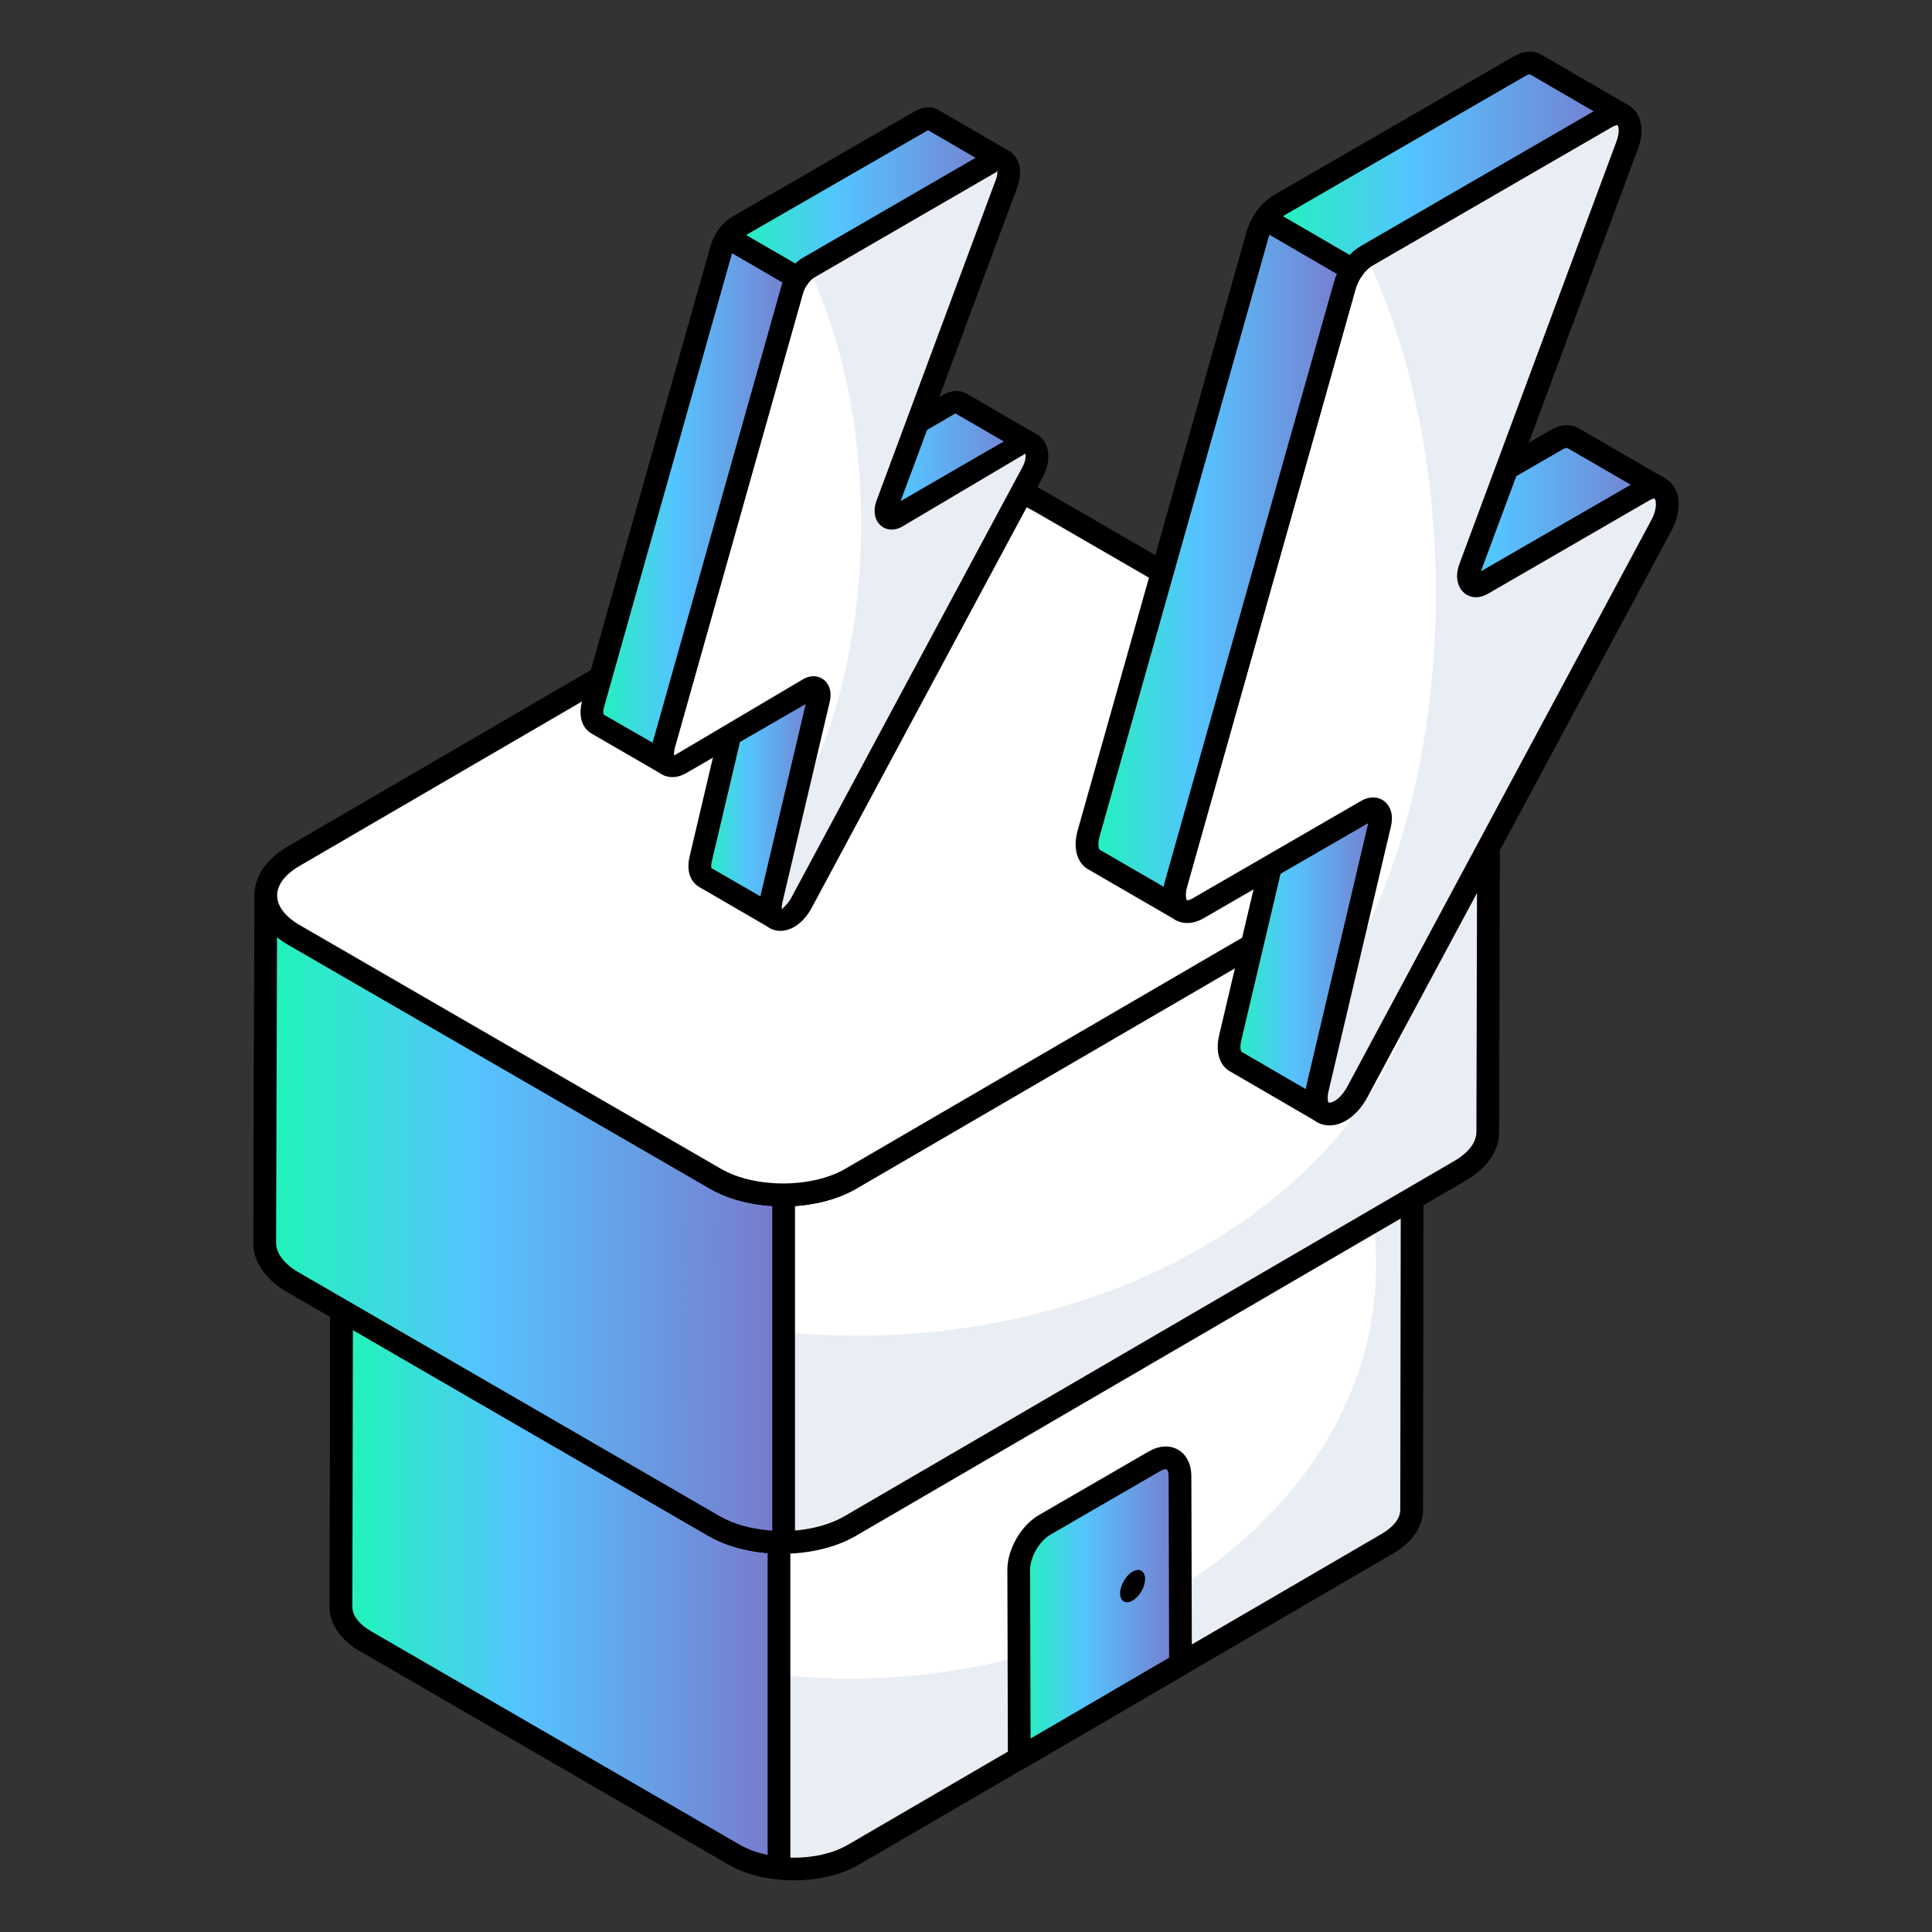 <svg width="104" height="104" viewBox="0 0 104 104" fill="none" xmlns="http://www.w3.org/2000/svg">
<rect x="0" y="0" width="104" height="104" fill="#333333" stroke="none"/>
<path d="M76.029 56.346L75.989 81.268C75.989 81.93 75.552 82.592 74.677 83.101L45.937 99.843C44.169 100.862 41.313 100.862 39.535 99.843L19.697 88.356C18.803 87.847 18.355 87.165 18.355 86.493L18.406 61.57C18.406 62.252 18.853 62.924 19.738 63.444L39.586 74.921C41.354 75.949 44.22 75.949 45.978 74.921L74.718 58.189C75.592 57.68 76.029 57.008 76.029 56.346Z" fill="white"/>
<path d="M76.032 56.345L75.986 81.274C75.986 81.932 75.558 82.589 74.671 83.094L45.933 99.841C44.174 100.866 41.314 100.866 39.54 99.841L19.704 88.355C18.802 87.851 18.358 87.162 18.358 86.489L18.389 73.78C21.57 83.324 32.627 90.359 45.765 90.359C61.395 90.359 74.074 80.402 74.074 68.121C74.074 65.169 73.34 62.355 72.009 59.771L74.716 58.195C75.588 57.675 76.032 57.002 76.032 56.345Z" fill="#E9EDF4"/>
<path d="M42.739 101.22C41.477 101.22 40.215 100.937 39.23 100.374L19.39 88.885C18.345 88.291 17.744 87.418 17.744 86.492L17.795 61.569C17.795 61.232 18.069 60.958 18.406 60.958C18.744 60.958 19.018 61.233 19.018 61.57C19.018 62.048 19.384 62.526 20.048 62.916L39.892 74.391C41.464 75.305 44.108 75.305 45.67 74.392L74.41 57.66C75.048 57.288 75.415 56.81 75.417 56.349V56.345C75.418 56.007 75.691 55.734 76.029 55.734C76.366 55.734 76.64 56.008 76.64 56.346V56.35L76.6 81.269C76.6 82.184 76.027 83.024 74.985 83.63L46.245 100.371C45.263 100.937 44.001 101.22 42.739 101.22ZM19.013 63.698L18.967 86.494C18.967 86.966 19.343 87.451 19.999 87.824L39.841 99.313C41.442 100.229 44.04 100.23 45.632 99.312L74.37 82.573C75.019 82.194 75.377 81.731 75.377 81.268L75.413 58.463C75.293 58.552 75.163 58.637 75.027 58.717L46.286 75.449C44.326 76.594 41.248 76.594 39.278 75.449L19.432 63.973C19.283 63.886 19.143 63.794 19.013 63.698Z" fill="black"/>
<path d="M41.934 75.644C41.074 75.548 40.252 75.308 39.586 74.92L19.738 63.443C18.853 62.924 18.406 62.252 18.406 61.569L18.355 86.492C18.355 87.164 18.802 87.846 19.697 88.356L39.535 99.843C40.216 100.233 41.057 100.471 41.934 100.562V75.644Z" fill="url(#paint0_linear_1401_5340)"/>
<path d="M41.941 91.705V100.56C41.054 100.468 40.213 100.239 39.54 99.841L19.704 88.355C18.802 87.85 18.358 87.162 18.358 86.489L18.404 61.575C18.404 62.248 18.847 62.921 19.734 63.441L27.014 67.662C23.42 70.216 21.126 74.116 21.126 78.49C21.126 86.168 28.223 92.393 36.986 92.393C38.714 92.393 40.381 92.148 41.941 91.705Z" fill="url(#paint1_linear_1401_5340)"/>
<path d="M41.934 101.174C41.913 101.174 41.892 101.174 41.87 101.171C40.873 101.067 39.961 100.792 39.231 100.374L19.39 88.885C18.345 88.291 17.744 87.418 17.744 86.493L17.795 61.569C17.795 61.232 18.069 60.959 18.406 60.959C18.744 60.959 19.018 61.233 19.018 61.57C19.018 62.048 19.384 62.526 20.048 62.917L39.892 74.391C40.463 74.723 41.192 74.946 42.002 75.036C42.311 75.07 42.545 75.333 42.545 75.644V100.563C42.545 100.736 42.472 100.901 42.344 101.017C42.23 101.119 42.084 101.174 41.934 101.174ZM19.013 63.698L18.967 86.494C18.967 86.966 19.343 87.451 19.999 87.824L39.842 99.314C40.259 99.553 40.764 99.735 41.322 99.85V76.173C40.557 76.034 39.859 75.787 39.278 75.449L19.432 63.973C19.283 63.886 19.143 63.794 19.013 63.698Z" fill="black"/>
<path d="M80.134 42.226L80.088 60.932C80.088 61.688 79.589 62.445 78.59 63.026L45.759 82.151C43.739 83.315 40.476 83.315 38.445 82.151L15.783 69.029C14.761 68.448 14.25 67.668 14.25 66.9L14.308 48.194C14.308 48.973 14.819 49.741 15.829 50.334L38.503 63.445C40.523 64.62 43.797 64.62 45.805 63.445L78.637 44.332C79.635 43.75 80.134 42.982 80.134 42.226Z" fill="white"/>
<path d="M80.131 42.228L80.085 60.933C80.085 61.683 79.596 62.447 78.586 63.029L45.765 82.146C43.746 83.308 40.473 83.308 38.439 82.146L15.788 69.024C14.764 68.443 14.243 67.662 14.243 66.898L14.305 48.193C14.305 48.836 14.656 49.463 15.33 49.983C16.538 62.233 29.874 71.899 46.147 71.899C63.23 71.899 77.056 61.27 77.056 48.178C77.056 47.23 76.98 46.297 76.843 45.379L78.632 44.339C79.641 43.743 80.131 42.978 80.131 42.228Z" fill="#E9EDF4"/>
<path d="M42.105 83.639C40.68 83.639 39.254 83.32 38.141 82.682L15.477 69.558C14.31 68.894 13.639 67.924 13.639 66.9L13.696 48.196C13.696 48.195 13.696 48.194 13.696 48.193V48.191C13.697 47.854 13.971 47.582 14.308 47.582C14.646 47.582 14.92 47.856 14.92 48.193C14.92 48.772 15.353 49.345 16.139 49.807L38.809 62.916C40.628 63.972 43.69 63.974 45.496 62.917L78.329 43.802C79.084 43.362 79.519 42.791 79.522 42.233V42.224C79.523 41.887 79.796 41.614 80.134 41.614C80.472 41.614 80.746 41.888 80.746 42.226V42.229V42.234L80.699 60.934C80.699 61.946 80.06 62.878 78.898 63.555L46.066 82.68C44.957 83.319 43.531 83.639 42.105 83.639ZM14.913 50.446L14.862 66.903C14.862 67.472 15.308 68.054 16.085 68.497L38.751 81.622C40.603 82.682 43.61 82.683 45.453 81.621L78.283 62.497C79.052 62.049 79.476 61.493 79.476 60.932L79.516 44.471C79.342 44.609 79.151 44.739 78.944 44.86L46.113 63.974C43.9 65.268 40.422 65.268 38.195 63.974L15.523 50.864C15.3 50.733 15.097 50.594 14.913 50.446Z" fill="black"/>
<path d="M42.183 64.325C40.853 64.329 39.519 64.036 38.503 63.445L15.829 50.334C14.819 49.741 14.308 48.973 14.308 48.194L14.25 66.9C14.25 67.668 14.761 68.447 15.783 69.029L38.445 82.151C39.48 82.744 40.835 83.031 42.183 83.02V64.325Z" fill="url(#paint2_linear_1401_5340)"/>
<path d="M42.186 74.621V83.018C40.84 83.033 39.479 82.742 38.439 82.146L15.788 69.023C14.764 68.442 14.243 67.662 14.243 66.897L14.305 48.193C14.305 48.973 14.825 49.738 15.834 50.334L19.015 52.169C18.082 54.158 17.562 56.345 17.562 58.639C17.562 67.892 26.035 75.401 36.466 75.401C38.454 75.401 40.381 75.126 42.186 74.621Z" fill="url(#paint3_linear_1401_5340)"/>
<path d="M42.106 83.632C40.618 83.632 39.212 83.295 38.141 82.682L15.476 69.558C14.31 68.894 13.639 67.924 13.639 66.901L13.696 48.191C13.697 47.855 13.971 47.582 14.308 47.582C14.646 47.582 14.92 47.856 14.92 48.194C14.92 48.772 15.353 49.345 16.139 49.807L38.809 62.916C39.701 63.433 40.877 63.748 42.182 63.713C42.344 63.713 42.501 63.778 42.615 63.892C42.731 64.007 42.795 64.162 42.795 64.325V83.02C42.795 83.356 42.525 83.629 42.188 83.632C42.161 83.632 42.133 83.632 42.106 83.632ZM14.913 50.446L14.862 66.903C14.862 67.473 15.308 68.054 16.085 68.497L38.752 81.622C39.514 82.058 40.498 82.325 41.572 82.392V64.919C40.304 64.842 39.123 64.513 38.195 63.974L15.523 50.864C15.3 50.733 15.097 50.594 14.913 50.446Z" fill="black"/>
<path d="M78.611 40.089C80.633 41.259 80.65 43.158 78.641 44.328L45.81 63.446C43.795 64.619 40.523 64.616 38.501 63.446L15.833 50.332C13.811 49.162 13.795 47.263 15.81 46.09L48.64 26.971C50.649 25.802 53.921 25.805 55.943 26.975L78.611 40.089Z" fill="white"/>
<path d="M42.16 64.942C40.735 64.942 39.309 64.619 38.195 63.975L15.527 50.861C14.348 50.179 13.698 49.235 13.696 48.203C13.694 47.178 14.335 46.239 15.502 45.561L48.333 26.442C50.543 25.155 54.021 25.155 56.249 26.445L78.917 39.559C80.097 40.242 80.748 41.186 80.749 42.218C80.751 43.243 80.112 44.179 78.949 44.856L46.118 63.974C45.01 64.619 43.586 64.942 42.16 64.942ZM52.281 26.713C51.064 26.713 49.85 26.975 48.948 27.5L16.117 46.618C15.344 47.068 14.919 47.631 14.919 48.202C14.92 48.779 15.353 49.347 16.14 49.802L38.808 62.916C40.627 63.97 43.692 63.969 45.502 62.917L78.333 43.798C79.103 43.35 79.527 42.789 79.526 42.22C79.525 41.642 79.091 41.073 78.305 40.618L55.637 27.504C54.725 26.977 53.502 26.713 52.281 26.713Z" fill="black"/>
<path d="M62.137 78.666C62.898 78.225 63.517 78.579 63.52 79.469L63.548 89.585L54.866 94.65L54.838 84.498C54.835 83.609 55.461 82.533 56.222 82.092L62.137 78.666Z" fill="url(#paint4_linear_1401_5340)"/>
<path d="M54.867 95.261C54.762 95.261 54.657 95.234 54.563 95.181C54.373 95.072 54.256 94.87 54.255 94.651L54.227 84.499C54.223 83.404 54.964 82.114 55.915 81.562L61.83 78.136C62.388 77.813 62.966 77.778 63.416 78.037C63.869 78.297 64.13 78.819 64.131 79.467L64.159 89.583C64.16 89.801 64.044 90.002 63.856 90.113L55.175 95.178C55.079 95.234 54.973 95.261 54.867 95.261ZM62.443 79.195L56.529 82.621C55.952 82.956 55.448 83.832 55.45 84.496L55.475 93.586L62.935 89.233L62.908 79.47C62.907 79.24 62.845 79.12 62.806 79.098C62.767 79.076 62.637 79.082 62.443 79.195Z" fill="black"/>
<path d="M60.966 84.603C61.339 84.387 61.639 84.566 61.64 84.991C61.642 85.421 61.344 85.941 60.971 86.157C60.6 86.372 60.296 86.201 60.295 85.771C60.294 85.346 60.596 84.818 60.966 84.603Z" fill="black"/>
<path d="M70.922 58.596C70.764 59.267 70.914 59.7 71.222 59.877L66.523 57.147C66.224 56.979 66.065 56.546 66.224 55.865L69.584 41.608C69.672 41.236 69.584 40.962 69.408 40.856L74.098 43.587C74.283 43.693 74.371 43.967 74.283 44.338L70.922 58.596Z" fill="url(#paint5_linear_1401_5340)"/>
<path d="M71.221 60.489C71.118 60.489 71.014 60.463 70.919 60.408C70.914 60.406 70.909 60.403 70.905 60.4L66.216 57.675C65.642 57.356 65.418 56.626 65.627 55.727L68.989 41.467C69.013 41.362 69.006 41.299 69.002 41.284C68.714 41.111 68.665 40.786 68.836 40.496C69.006 40.207 69.424 40.159 69.715 40.328L74.405 43.058C74.845 43.31 75.027 43.855 74.878 44.48L71.517 58.736C71.422 59.14 71.495 59.327 71.525 59.345L71.53 59.348C71.821 59.517 71.92 59.89 71.752 60.182C71.639 60.379 71.433 60.489 71.221 60.489ZM70.126 41.973L66.818 56.006C66.724 56.411 66.801 56.592 66.825 56.615L70.291 58.628C70.301 58.572 70.312 58.513 70.327 58.455L73.687 44.197C73.712 44.094 73.706 44.035 73.701 44.02L70.126 41.973Z" fill="black"/>
<path d="M89.375 26.307C89.154 26.183 88.846 26.192 88.484 26.404L79.787 31.433C79.575 31.557 79.398 31.566 79.266 31.486L74.567 28.756C74.7 28.836 74.876 28.827 75.097 28.703L83.785 23.674C84.147 23.462 84.455 23.453 84.676 23.585L89.375 26.307Z" fill="url(#paint6_linear_1401_5340)"/>
<path d="M79.459 32.151C79.233 32.151 79.059 32.075 78.95 32.01L74.273 29.293C74.266 29.288 74.258 29.284 74.251 29.28C73.963 29.106 73.87 28.733 74.041 28.444C74.193 28.19 74.5 28.087 74.769 28.178L83.479 23.144C84.008 22.833 84.561 22.802 84.991 23.061L89.682 25.777C89.962 25.94 90.04 26.28 89.894 26.57C89.747 26.858 89.374 26.97 89.076 26.841C89.059 26.834 88.968 26.829 88.794 26.932L80.093 31.963C79.853 32.103 79.64 32.151 79.459 32.151ZM79.567 30.954L79.574 30.958C79.572 30.956 79.57 30.955 79.567 30.954ZM76.005 28.884L79.477 30.901L87.792 26.097L84.369 24.115C84.352 24.107 84.257 24.106 84.095 24.201L76.005 28.884Z" fill="black"/>
<path d="M86.477 6.298C87.44 5.741 88.052 6.575 87.593 7.815L79.139 30.556C78.871 31.276 79.227 31.758 79.79 31.433L88.48 26.405C89.573 25.773 90.157 26.929 89.427 28.293L73.071 58.769C72.803 59.267 72.472 59.608 72.148 59.795C71.37 60.245 70.634 59.817 70.921 58.597L74.282 44.337C74.433 43.704 74.076 43.352 73.581 43.638L64.486 48.901C63.59 49.419 62.979 48.739 63.303 47.59L72.384 15.38C72.574 14.712 73.04 14.072 73.558 13.772L86.477 6.298Z" fill="white"/>
<path d="M89.428 28.295L73.074 58.773C72.801 59.268 72.475 59.604 72.148 59.798C71.372 60.249 70.631 59.816 70.922 58.596L72.448 52.108C75.429 47.043 77.29 39.866 77.29 31.919C77.29 24.981 75.879 18.643 73.542 13.781C73.551 13.781 73.551 13.773 73.559 13.773L86.481 6.295C87.443 5.738 88.052 6.577 87.593 7.815L79.143 30.558C78.87 31.274 79.231 31.76 79.787 31.433L88.484 26.404C89.569 25.776 90.16 26.925 89.428 28.295Z" fill="#E9EDF4"/>
<path d="M71.565 60.582C71.284 60.582 71.019 60.499 70.796 60.334C70.562 60.16 70.049 59.63 70.326 58.456L73.662 44.303L64.792 49.429C64.201 49.771 63.585 49.774 63.144 49.429C62.632 49.033 62.472 48.283 62.715 47.424L71.795 15.215C72.028 14.393 72.6 13.619 73.252 13.243L86.171 5.768C86.783 5.414 87.413 5.426 87.855 5.799C88.389 6.249 88.508 7.103 88.166 8.027L79.714 30.764L88.174 25.875C88.823 25.5 89.474 25.532 89.918 25.961C90.49 26.514 90.51 27.567 89.967 28.581L73.61 59.058C73.306 59.625 72.907 60.063 72.454 60.324C72.158 60.496 71.852 60.582 71.565 60.582ZM73.912 42.926C74.125 42.926 74.327 42.99 74.499 43.118C74.872 43.395 75.014 43.903 74.877 44.478L71.516 58.737C71.416 59.164 71.503 59.336 71.525 59.351C71.536 59.356 71.644 59.378 71.842 59.265C71.987 59.181 72.27 58.967 72.532 58.48L88.888 28.003C89.254 27.32 89.13 26.888 89.066 26.839C89.052 26.836 88.957 26.836 88.786 26.934L80.097 31.962C79.641 32.227 79.164 32.21 78.819 31.919C78.425 31.585 78.328 30.981 78.566 30.342L87.019 7.602C87.219 7.063 87.113 6.769 87.066 6.734C87.052 6.729 86.956 6.728 86.783 6.827L73.865 14.302C73.485 14.521 73.119 15.033 72.972 15.548L63.892 47.756C63.768 48.194 63.852 48.431 63.895 48.464C63.907 48.465 64.004 48.472 64.18 48.37L73.275 43.109C73.485 42.986 73.704 42.926 73.912 42.926Z" fill="black"/>
<path d="M67.687 12.651L58.602 44.861C58.408 45.551 58.549 46.072 58.884 46.267L63.583 48.988C63.248 48.794 63.107 48.281 63.301 47.592L72.386 15.382C72.47 15.075 72.619 14.78 72.799 14.517L68.1 11.787C67.92 12.05 67.772 12.345 67.687 12.651Z" fill="url(#paint7_linear_1401_5340)"/>
<path d="M63.583 49.6C63.478 49.6 63.373 49.574 63.276 49.518L58.577 46.796C57.964 46.441 57.748 45.637 58.013 44.696L67.099 12.486C67.196 12.132 67.363 11.781 67.595 11.441C67.775 11.176 68.128 11.096 68.408 11.258L73.107 13.988C73.253 14.073 73.359 14.216 73.396 14.382C73.433 14.547 73.4 14.721 73.305 14.862C73.15 15.087 73.037 15.323 72.976 15.544L63.889 47.758C63.767 48.194 63.849 48.428 63.891 48.459C64.183 48.629 64.282 49.003 64.112 49.295C63.999 49.491 63.794 49.6 63.583 49.6ZM68.338 12.632C68.314 12.693 68.294 12.754 68.277 12.814C68.277 12.815 68.277 12.816 68.276 12.817L59.191 45.027C59.057 45.505 59.166 45.717 59.193 45.739L62.641 47.736C62.658 47.634 62.682 47.531 62.712 47.426L71.798 15.216C71.841 15.057 71.898 14.9 71.97 14.742L68.338 12.632Z" fill="black"/>
<path d="M82.673 3.476C82.453 3.344 82.144 3.361 81.782 3.574L68.861 11.043C68.578 11.206 68.315 11.473 68.101 11.787L72.799 14.517C73.014 14.203 73.276 13.936 73.559 13.773L86.481 6.295C86.834 6.092 87.152 6.074 87.372 6.207L82.673 3.476Z" fill="url(#paint8_linear_1401_5340)"/>
<path d="M72.798 15.128C72.694 15.128 72.588 15.101 72.491 15.045L67.793 12.315C67.646 12.23 67.541 12.086 67.504 11.921C67.466 11.755 67.5 11.581 67.596 11.441C67.873 11.036 68.205 10.715 68.554 10.513L81.476 3.044C82.205 2.619 82.734 2.801 82.983 2.949L87.665 5.669C87.672 5.673 87.68 5.677 87.686 5.681C87.975 5.854 88.07 6.227 87.9 6.517C87.73 6.807 87.358 6.908 87.065 6.735L87.058 6.731C87.044 6.731 86.947 6.733 86.788 6.825L73.865 14.302C73.676 14.412 73.476 14.611 73.304 14.862C73.186 15.035 72.994 15.128 72.798 15.128ZM69.064 11.639L72.654 13.725C72.842 13.527 73.045 13.364 73.253 13.243L85.785 5.991L82.365 4.005C82.365 4.003 82.359 4.003 82.354 4.003C82.319 4.003 82.23 4.021 82.091 4.101L69.167 11.572C69.133 11.591 69.099 11.614 69.064 11.639Z" fill="black"/>
<path d="M41.52 48.453C41.399 48.963 41.513 49.292 41.748 49.426L37.946 47.219C37.718 47.091 37.597 46.762 37.718 46.245L40.27 35.415C40.338 35.133 40.27 34.925 40.136 34.845L43.932 37.052C44.072 37.133 44.139 37.341 44.072 37.623L41.52 48.453Z" fill="url(#paint9_linear_1401_5340)"/>
<path d="M41.747 50.038C41.644 50.038 41.539 50.011 41.444 49.957C41.442 49.956 41.442 49.956 41.441 49.955L37.639 47.747C37.458 47.647 36.863 47.215 37.122 46.106L39.675 35.275C39.678 35.266 39.676 35.26 39.69 35.263C39.508 35.069 39.468 34.773 39.61 34.533C39.78 34.245 40.153 34.148 40.444 34.316L44.24 36.523C44.631 36.748 44.796 37.224 44.668 37.765L42.115 48.593C42.07 48.782 42.082 48.882 42.091 48.92C42.355 49.098 42.439 49.452 42.278 49.731C42.164 49.928 41.958 50.038 41.747 50.038ZM40.779 35.926L38.313 46.386C38.255 46.635 38.296 46.732 38.297 46.733L40.938 48.254L43.474 37.493L40.779 35.926ZM43.624 37.581C43.625 37.581 43.626 37.581 43.627 37.582L43.624 37.581ZM39.82 35.369C39.82 35.369 39.821 35.369 39.82 35.369V35.369Z" fill="black"/>
<path d="M55.536 23.927C55.369 23.832 55.134 23.839 54.859 24L48.253 27.821C48.092 27.915 47.959 27.921 47.858 27.861L44.056 25.654C44.157 25.714 44.291 25.707 44.458 25.613L51.057 21.793C51.332 21.632 51.567 21.625 51.734 21.726L55.536 23.927Z" fill="url(#paint10_linear_1401_5340)"/>
<path d="M48.001 28.511C47.84 28.511 47.684 28.469 47.544 28.385L43.758 26.188C43.752 26.184 43.747 26.181 43.742 26.177C43.453 26.005 43.359 25.631 43.53 25.342C43.669 25.107 43.943 25 44.194 25.057L50.751 21.264C51.201 21 51.676 20.975 52.049 21.201L55.843 23.397C56.134 23.566 56.235 23.937 56.068 24.229C55.91 24.506 55.567 24.613 55.282 24.483L48.559 28.35C48.376 28.457 48.185 28.511 48.001 28.511ZM48.157 27.327L48.165 27.332C48.163 27.33 48.16 27.328 48.157 27.327ZM45.439 25.749L48.021 27.247L54.04 23.767L51.428 22.255L45.439 25.749Z" fill="black"/>
<path d="M53.335 8.728C54.067 8.304 54.531 8.938 54.182 9.88L47.762 27.153C47.557 27.701 47.828 28.067 48.256 27.82L54.857 24.001C55.687 23.52 56.13 24.398 55.576 25.434L43.152 48.584C42.949 48.962 42.697 49.221 42.451 49.363C41.86 49.705 41.301 49.38 41.519 48.453L44.072 37.621C44.186 37.141 43.916 36.873 43.539 37.091L36.631 41.088C35.951 41.481 35.486 40.965 35.733 40.093L42.63 15.627C42.774 15.119 43.129 14.633 43.522 14.405L53.335 8.728Z" fill="white"/>
<path d="M55.576 25.437L43.155 48.587C42.947 48.963 42.699 49.218 42.451 49.366C41.862 49.708 41.299 49.379 41.52 48.453L42.679 43.525C44.943 39.677 46.357 34.226 46.357 28.19C46.357 22.919 45.285 18.105 43.51 14.412C43.516 14.412 43.516 14.406 43.523 14.406L53.339 8.726C54.069 8.303 54.531 8.94 54.183 9.88L47.764 27.156C47.556 27.7 47.831 28.069 48.253 27.82L54.859 24C55.683 23.523 56.132 24.396 55.576 25.437Z" fill="#E9EDF4"/>
<path d="M42.008 50.109C41.763 50.109 41.533 50.035 41.336 49.89C41.136 49.741 40.694 49.289 40.924 48.312L43.381 37.89L36.937 41.617C36.434 41.907 35.904 41.903 35.521 41.606C35.084 41.267 34.943 40.639 35.143 39.927L42.042 15.461C42.232 14.792 42.681 14.185 43.216 13.875L53.029 8.198C53.551 7.896 54.09 7.911 54.477 8.236C54.931 8.62 55.038 9.33 54.756 10.092L48.477 26.984L54.551 23.471C55.2 23.093 55.752 23.268 56.051 23.557C56.532 24.023 56.559 24.893 56.117 25.722L43.691 48.873C43.447 49.327 43.125 49.68 42.758 49.892C42.509 50.036 42.252 50.109 42.008 50.109ZM43.791 36.401C43.984 36.401 44.168 36.46 44.325 36.578C44.657 36.825 44.786 37.268 44.668 37.763L42.114 48.593C42.055 48.845 42.096 48.94 42.097 48.941C42.241 48.778 42.431 48.633 42.612 48.295L55.038 25.145C55.246 24.755 55.221 24.479 55.188 24.422L48.562 28.349C48.166 28.578 47.729 28.559 47.423 28.301C47.075 28.007 46.985 27.485 47.188 26.94L53.609 9.667C53.725 9.355 53.685 9.18 53.669 9.15C53.669 9.151 53.642 9.257 53.642 9.257L43.828 14.934C43.575 15.081 43.319 15.442 43.219 15.794L36.321 40.258C36.252 40.503 36.281 40.638 36.297 40.666L43.233 36.561C43.417 36.454 43.608 36.401 43.791 36.401Z" fill="black"/>
<path d="M38.83 13.421L31.929 37.887C31.782 38.411 31.889 38.807 32.144 38.955L35.946 41.155C35.691 41.008 35.584 40.618 35.731 40.094L42.632 15.628C42.696 15.396 42.809 15.171 42.946 14.972L39.144 12.764C39.007 12.964 38.895 13.188 38.83 13.421Z" fill="url(#paint11_linear_1401_5340)"/>
<path d="M35.967 41.772C35.854 41.772 35.741 41.744 35.639 41.685L35.638 41.684L31.837 39.484C31.311 39.179 31.12 38.504 31.34 37.722L38.241 13.256C38.32 12.97 38.454 12.689 38.639 12.418C38.82 12.153 39.173 12.073 39.451 12.236L43.253 14.443C43.4 14.528 43.505 14.671 43.542 14.837C43.58 15.003 43.547 15.177 43.45 15.318C43.343 15.474 43.264 15.638 43.222 15.791L36.319 40.26C36.252 40.503 36.28 40.636 36.295 40.664C36.587 40.834 36.664 41.19 36.495 41.481C36.384 41.672 36.178 41.772 35.967 41.772ZM39.408 13.625L32.518 38.053C32.449 38.299 32.478 38.436 32.494 38.464L35.128 39.98C35.133 39.963 35.137 39.946 35.142 39.929L42.044 15.462C42.067 15.377 42.096 15.291 42.129 15.206L39.408 13.625Z" fill="black"/>
<path d="M50.213 6.451C50.046 6.351 49.811 6.364 49.537 6.525L39.721 12.198C39.506 12.323 39.307 12.525 39.144 12.764L42.946 14.971C43.109 14.733 43.308 14.53 43.523 14.406L53.339 8.726C53.607 8.571 53.848 8.558 54.015 8.659L50.213 6.451Z" fill="url(#paint12_linear_1401_5340)"/>
<path d="M42.945 15.583C42.84 15.583 42.735 15.556 42.639 15.5L38.837 13.293C38.689 13.208 38.584 13.064 38.547 12.898C38.51 12.733 38.543 12.558 38.64 12.418C38.863 12.092 39.131 11.834 39.415 11.669L49.231 5.996C49.682 5.732 50.155 5.706 50.523 5.924L54.306 8.121C54.315 8.126 54.323 8.13 54.331 8.135C54.619 8.309 54.713 8.681 54.542 8.97C54.37 9.258 53.997 9.358 53.708 9.188L53.699 9.183L43.829 14.936C43.704 15.008 43.569 15.144 43.45 15.318C43.332 15.49 43.141 15.583 42.945 15.583ZM40.165 12.649L42.811 14.186C42.94 14.062 43.076 13.957 43.217 13.877L52.516 8.495L49.956 7.009L40.165 12.649Z" fill="black"/>
<defs>
<linearGradient id="paint0_linear_1401_5340" x1="18.685" y1="62.114" x2="41.934" y2="62.115" gradientUnits="userSpaceOnUse">
<stop stop-color="#20F5B9"/>
<stop offset="0.405" stop-color="#55C3FF"/>
<stop offset="0.969" stop-color="#777DCD"/>
</linearGradient>
<linearGradient id="paint1_linear_1401_5340" x1="18.688" y1="62.12" x2="41.942" y2="62.121" gradientUnits="userSpaceOnUse">
<stop stop-color="#20F5B9"/>
<stop offset="0.405" stop-color="#55C3FF"/>
<stop offset="0.969" stop-color="#777DCD"/>
</linearGradient>
<linearGradient id="paint2_linear_1401_5340" x1="14.641" y1="48.681" x2="42.184" y2="48.682" gradientUnits="userSpaceOnUse">
<stop stop-color="#20F5B9"/>
<stop offset="0.405" stop-color="#55C3FF"/>
<stop offset="0.969" stop-color="#777DCD"/>
</linearGradient>
<linearGradient id="paint3_linear_1401_5340" x1="14.634" y1="48.68" x2="42.187" y2="48.681" gradientUnits="userSpaceOnUse">
<stop stop-color="#20F5B9"/>
<stop offset="0.405" stop-color="#55C3FF"/>
<stop offset="0.969" stop-color="#777DCD"/>
</linearGradient>
<linearGradient id="paint4_linear_1401_5340" x1="54.96" y1="78.703" x2="63.548" y2="78.703" gradientUnits="userSpaceOnUse">
<stop stop-color="#20F5B9"/>
<stop offset="0.405" stop-color="#55C3FF"/>
<stop offset="0.969" stop-color="#777DCD"/>
</linearGradient>
<linearGradient id="paint5_linear_1401_5340" x1="66.275" y1="41.122" x2="74.318" y2="41.123" gradientUnits="userSpaceOnUse">
<stop stop-color="#20F5B9"/>
<stop offset="0.405" stop-color="#55C3FF"/>
<stop offset="0.969" stop-color="#777DCD"/>
</linearGradient>
<linearGradient id="paint6_linear_1401_5340" x1="74.774" y1="23.61" x2="89.375" y2="23.612" gradientUnits="userSpaceOnUse">
<stop stop-color="#20F5B9"/>
<stop offset="0.405" stop-color="#55C3FF"/>
<stop offset="0.969" stop-color="#777DCD"/>
</linearGradient>
<linearGradient id="paint7_linear_1401_5340" x1="58.714" y1="12.307" x2="72.8" y2="12.307" gradientUnits="userSpaceOnUse">
<stop stop-color="#20F5B9"/>
<stop offset="0.405" stop-color="#55C3FF"/>
<stop offset="0.969" stop-color="#777DCD"/>
</linearGradient>
<linearGradient id="paint8_linear_1401_5340" x1="68.37" y1="3.548" x2="87.373" y2="3.55" gradientUnits="userSpaceOnUse">
<stop stop-color="#20F5B9"/>
<stop offset="0.405" stop-color="#55C3FF"/>
<stop offset="0.969" stop-color="#777DCD"/>
</linearGradient>
<linearGradient id="paint9_linear_1401_5340" x1="37.76" y1="35.049" x2="44.099" y2="35.049" gradientUnits="userSpaceOnUse">
<stop stop-color="#20F5B9"/>
<stop offset="0.405" stop-color="#55C3FF"/>
<stop offset="0.969" stop-color="#777DCD"/>
</linearGradient>
<linearGradient id="paint10_linear_1401_5340" x1="44.217" y1="21.746" x2="55.536" y2="21.748" gradientUnits="userSpaceOnUse">
<stop stop-color="#20F5B9"/>
<stop offset="0.405" stop-color="#55C3FF"/>
<stop offset="0.969" stop-color="#777DCD"/>
</linearGradient>
<linearGradient id="paint11_linear_1401_5340" x1="32.017" y1="13.161" x2="42.946" y2="13.161" gradientUnits="userSpaceOnUse">
<stop stop-color="#20F5B9"/>
<stop offset="0.405" stop-color="#55C3FF"/>
<stop offset="0.969" stop-color="#777DCD"/>
</linearGradient>
<linearGradient id="paint12_linear_1401_5340" x1="39.352" y1="6.507" x2="54.016" y2="6.509" gradientUnits="userSpaceOnUse">
<stop stop-color="#20F5B9"/>
<stop offset="0.405" stop-color="#55C3FF"/>
<stop offset="0.969" stop-color="#777DCD"/>
</linearGradient>
</defs>
</svg>

